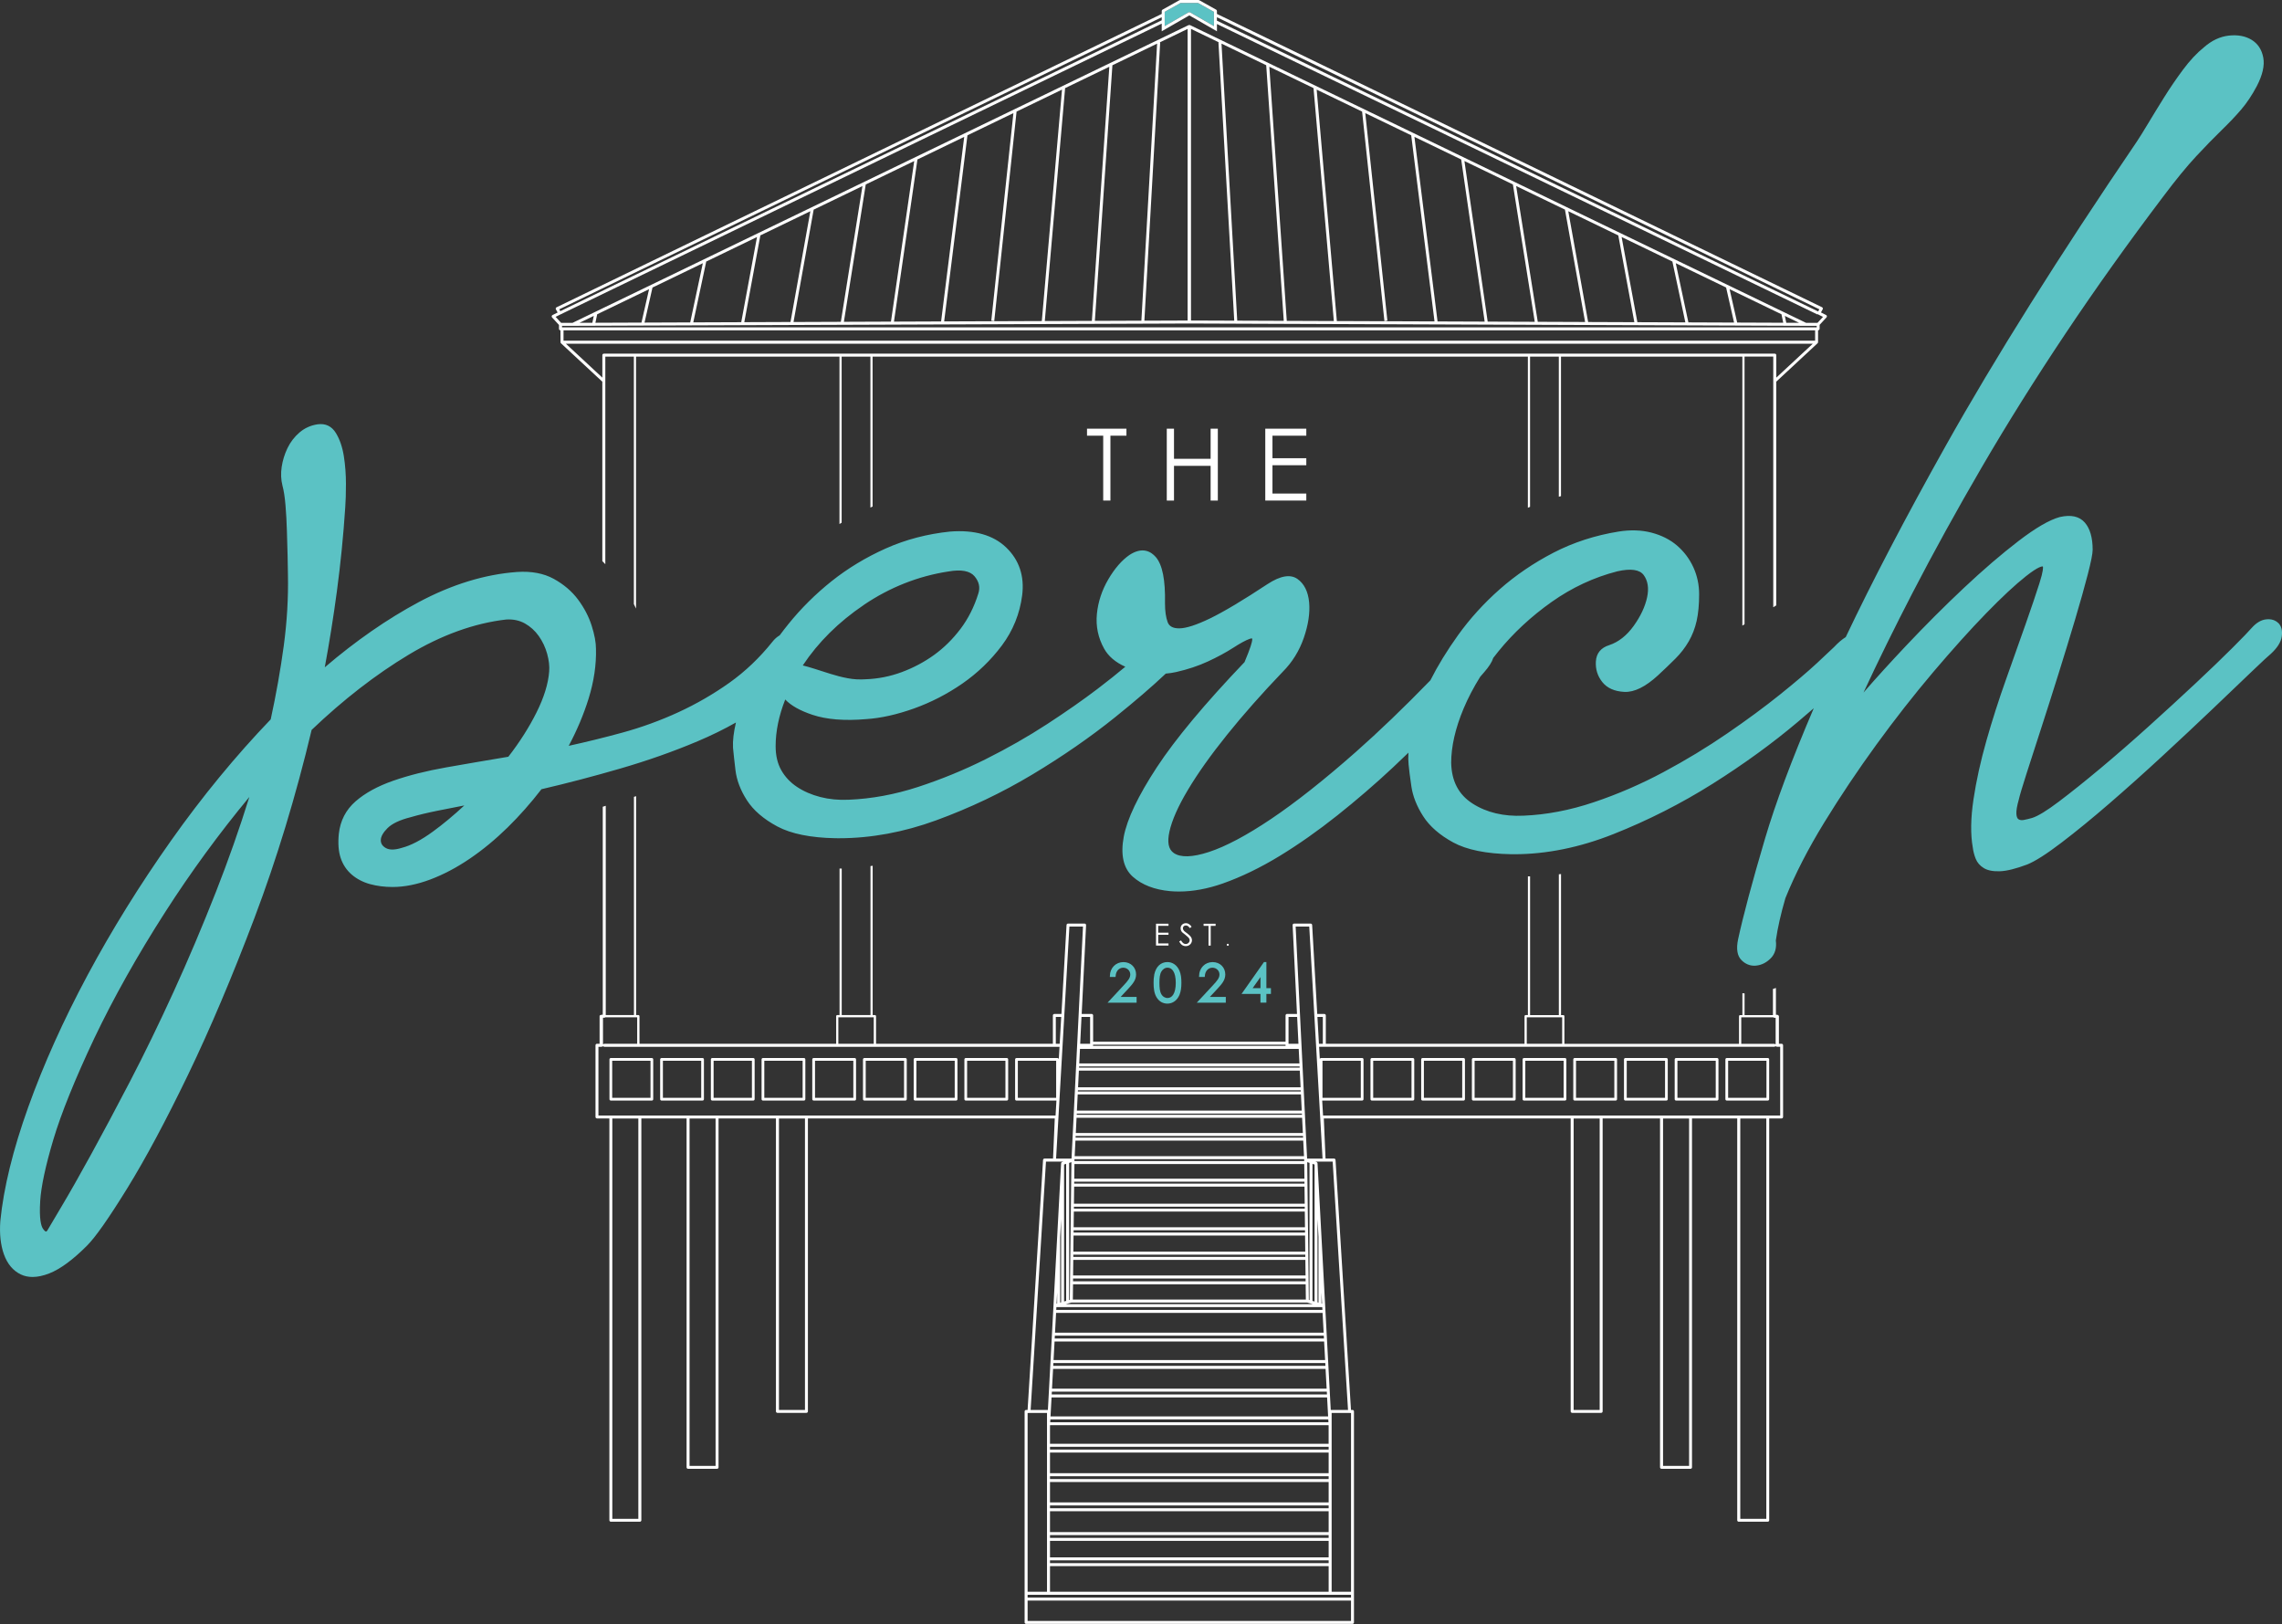 <?xml version="1.0" encoding="UTF-8"?>
<svg xmlns="http://www.w3.org/2000/svg" id="Layer_2" viewBox="0 0 1000 711.59">
  <rect x="0" y="0" width="1000" height="711.59" fill="#333333" stroke="none"/>
  <defs>
    <style>
      .cls-1 {
        stroke: #5bc2c4;
        stroke-miterlimit: 10;
        stroke-width: .95px;
      }

      .cls-1, .cls-2 {
        fill: #5bc2c4;
      }

      .cls-3 {
        fill: #fff;
      }
    </style>
  </defs>
  <g id="Layer_1-2" data-name="Layer_1">
    <g>
      <g>
        <path class="cls-3" d="M476.34,190.91v-3.07h17.28v3.07h-7.02v28.42h-3.16v-28.42h-7.11Z"></path>
        <path class="cls-3" d="M511.3,187.84h3.16v13.2h16.05v-13.2h3.16v31.5h-3.16v-15.22h-16.05v15.22h-3.16v-31.5Z"></path>
        <path class="cls-3" d="M554.46,187.84h17.98v3.07h-14.83v9.87h14.83v3.07h-14.83v12.41h14.83v3.07h-17.98v-31.5Z"></path>
      </g>
      <polygon class="cls-2" points="510.38 5.19 517.32 1.31 525.02 1.31 531.96 5.19 531.96 6.51 531.96 11.44 521.44 5.38 520.91 5.38 510.38 11.44 510.38 6.51 510.38 5.19"></polygon>
      <g>
        <path class="cls-1" d="M492.73,432.11c1.92-2.08,3.04-3.34,3.04-5.13,0-1.9-1.56-3.43-3.55-3.43s-3.62,1.53-3.82,4.05h-1.58c.09-3.2,2.4-5.56,5.47-5.56s5.08,2.2,5.08,4.94c0,2.24-1.33,3.8-3.27,5.91l-4.1,4.4h7.6v1.6h-11.17l6.3-6.78Z"></path>
        <path class="cls-1" d="M506.27,427.18c.64-3.3,2.63-5.15,5.31-5.15,2.06,0,3.87,1.24,4.83,3.48.64,1.47.82,3.16.82,5.13s-.21,3.68-.82,5.15c-.96,2.24-2.77,3.5-4.83,3.5-1.83,0-3.34-.87-4.35-2.54-.96-1.58-1.24-3.59-1.24-6.11,0-1.14.05-2.31.27-3.46ZM508.54,435.93c.71,1.19,1.88,1.85,3.07,1.85,2.38,0,4.1-2.29,4.1-7.12s-1.69-7.12-4.1-7.12c-1.21,0-2.36.71-3.07,1.9-.75,1.26-.94,2.98-.94,5.22s.18,4.01.94,5.27Z"></path>
        <path class="cls-1" d="M531.82,432.11c1.92-2.08,3.04-3.34,3.04-5.13,0-1.9-1.56-3.43-3.55-3.43s-3.62,1.53-3.82,4.05h-1.58c.09-3.2,2.4-5.56,5.47-5.56s5.08,2.2,5.08,4.94c0,2.24-1.33,3.8-3.27,5.91l-4.1,4.4h7.6v1.6h-11.17l6.3-6.78Z"></path>
        <path class="cls-1" d="M554.13,422.03h.34v11.42h1.99v1.6h-1.99v3.82h-1.65v-3.82h-7.85l9.16-13.02ZM552.83,433.46v-6.82l-4.83,6.82h4.83Z"></path>
      </g>
      <g>
        <path class="cls-3" d="M506.58,404.75h5.47v.93h-4.51v3h4.51v.93h-4.51v3.78h4.51v.93h-5.47v-9.58Z"></path>
        <path class="cls-3" d="M521.41,406.68c-.52-.68-.97-1.17-1.76-1.17-.83,0-1.29.59-1.29,1.21,0,.52.31,1.07.85,1.48,1.8,1.33,3.12,2.26,3.12,3.8,0,1.35-1.13,2.58-2.7,2.58-1.32,0-2.19-.73-2.9-2.03l.81-.49c.57,1.05,1.27,1.59,2,1.59,1,0,1.78-.73,1.78-1.63,0-1.05-.99-1.66-3.16-3.42-.45-.36-.81-1.12-.81-1.84,0-1.32,1.03-2.24,2.32-2.24,1.17,0,1.88.71,2.51,1.56l-.77.6Z"></path>
        <path class="cls-3" d="M527.43,405.69v-.93h5.26v.93h-2.14v8.65h-.96v-8.65h-2.16Z"></path>
        <path class="cls-3" d="M538.48,413.99c0,.25-.2.45-.45.45s-.45-.21-.45-.45.2-.45.45-.45.45.2.45.45Z"></path>
      </g>
      <g>
        <path class="cls-3" d="M396.75,463.6h-17.98c-.33,0-.6.27-.6.6v17.44c0,.33.27.6.6.6h17.98c.33,0,.6-.27.6-.6v-17.44c0-.33-.27-.6-.6-.6ZM396.16,481.04h-16.79v-16.24h16.79v16.24Z"></path>
        <path class="cls-3" d="M730.23,463.6h-17.98c-.33,0-.6.27-.6.6v17.44c0,.33.27.6.6.6h17.98c.33,0,.6-.27.6-.6v-17.44c0-.33-.27-.6-.6-.6ZM729.64,481.04h-16.79v-16.24h16.79v16.24Z"></path>
        <path class="cls-3" d="M708.01,463.6h-17.98c-.33,0-.6.27-.6.6v17.44c0,.33.27.6.6.6h17.98c.33,0,.6-.27.6-.6v-17.44c0-.33-.27-.6-.6-.6ZM707.42,481.04h-16.79v-16.24h16.79v16.24Z"></path>
        <path class="cls-3" d="M685.8,463.6h-17.98c-.33,0-.6.27-.6.6v17.44c0,.33.27.6.6.6h17.98c.33,0,.6-.27.6-.6v-17.44c0-.33-.27-.6-.6-.6ZM685.2,481.04h-16.79v-16.24h16.79v16.24Z"></path>
        <path class="cls-3" d="M663.58,463.6h-17.98c-.33,0-.6.27-.6.6v17.44c0,.33.27.6.6.6h17.98c.33,0,.6-.27.6-.6v-17.44c0-.33-.27-.6-.6-.6ZM662.98,481.04h-16.79v-16.24h16.79v16.24Z"></path>
        <path class="cls-3" d="M774.67,463.6h-17.98c-.33,0-.6.27-.6.6v17.44c0,.33.27.6.6.6h17.98c.33,0,.6-.27.6-.6v-17.44c0-.33-.27-.6-.6-.6ZM774.08,481.04h-16.79v-16.24h16.79v16.24Z"></path>
        <path class="cls-3" d="M780.76,457.37h-1.22v-12.09c0-.2-.14-.34-.31-.41-.12-.13-.28-.21-.47-.21h-.53v-11.75c-.43.17-.88.28-1.31.43v11.45h-12.43v-9.51c-.32-.02-.63-.05-.95-.08v9.59h-.99c-.27,0-.49.22-.49.49v12.09h-76.52v-12.09c0-.27-.22-.49-.49-.49h-.99v-61.81c-.32.05-.63.08-.95.12v61.69h-12.61v-60.8c-.32,0-.63.01-.95.01v60.78h-.99c-.27,0-.49.22-.49.49v12.09h-87.08v-12.42c0-.36-.29-.65-.65-.65h-3.11l-2.23-38.98c-.02-.35-.31-.62-.65-.62h-7.26c-.18,0-.35.07-.47.2-.12.13-.19.3-.18.48l1.92,38.91h-4.36c-.36,0-.65.29-.65.65v11.51h-84.33v-11.51c0-.36-.29-.65-.65-.65h-4.36l1.92-38.91c0-.18-.06-.35-.18-.48-.12-.13-.3-.2-.47-.2h-7.26c-.35,0-.63.27-.65.62l-2.23,38.98h-3.11c-.36,0-.65.29-.65.65v12.42h-77.49v-12.09c0-.27-.22-.49-.49-.49h-.99v-65.43c-.32.05-.63.1-.95.15v65.28h-12.61v-64.21c-.32,0-.63,0-.95.01v64.19h-.99c-.27,0-.49.22-.49.49v12.09h-86.19v-12.09c0-.27-.22-.49-.49-.49h-.99v-95.91c-.32.1-.63.2-.95.3v95.61h-12.35v-91.69c-.44.14-.87.28-1.31.42v91.14h-.53c-.12,0-.22.07-.32.13h-.05c-.27,0-.49.22-.49.49v12.09h-1.14c-.36,0-.65.29-.65.65v31.42c0,.36.29.65.65.65h5.43v176.06c0,.36.29.65.65.65h12.71c.36,0,.65-.29.65-.65v-176.06h19.82v152.87c0,.36.29.65.65.65h12.71c.36,0,.65-.29.65-.65v-152.87h25.15v128.36c0,.36.29.65.65.65h12.71c.36,0,.65-.29.65-.65v-128.36h108.18l-.76,17.58h-3.73c-.35,0-.63.27-.65.61l-6.77,109.54h-.66c-.36,0-.65.29-.65.65v92.45c0,.36.29.65.65.65h143.03c.36,0,.65-.29.65-.65v-92.45c0-.36-.29-.65-.65-.65h-.66l-6.77-109.54c-.02-.34-.31-.61-.65-.61h-3.73l-.76-17.58h108.18v128.36c0,.36.29.65.65.65h12.71c.36,0,.65-.29.65-.65v-128.36h25.15v152.87c0,.36.29.65.65.65h12.71c.36,0,.65-.29.65-.65v-152.87h19.82v176.06c0,.36.29.65.65.65h12.71c.36,0,.65-.29.65-.65v-176.06h5.43c.36,0,.65-.29.65-.65v-31.42c0-.36-.29-.65-.65-.65ZM763.04,445.77h14.08c.12.12.28.2.46.2h.53v11.57h-.37v-.16h-14.7v-11.6ZM669.05,445.77h15.51v11.6h-15.51v-11.6ZM579.68,445.6v11.77h-1.7l-.67-11.77h2.38ZM567.77,406.01h5.96l5.83,101.67h-6.77l-5.02-101.67ZM579.43,572.74l.07,1.24h-116.64l.07-1.24h116.51ZM577.36,570.65v-36.47l.42,7.79v28.8l-.42-.12ZM579.09,571.13v-4.78l.26,4.85-.26-.07ZM522.39,684.94h-62.27v-1.24h122.11v1.24h-59.84ZM582.23,686.25v11.22h-122.11v-11.22h122.11ZM522.39,682.4h-62.27v-7.23h122.11v7.23h-59.84ZM522.39,673.86h-62.27v-1.23h122.11v1.23h-59.84ZM522.39,671.32h-62.27v-9.14h122.11v9.14h-59.84ZM522.39,660.88h-62.27v-1.23h122.11v1.23h-59.84ZM522.39,658.33h-62.27v-8.95h122.11v8.95h-59.84ZM522.39,648.07h-62.27v-1.23h122.11v1.23h-59.84ZM522.39,645.53h-62.27v-9.04h122.11v9.04h-59.84ZM522.39,635.18h-62.27v-1.24h122.11v1.24h-59.84ZM522.39,632.63h-62.27v-7.68l.02-.46h122.06l.02.45v7.69h-59.84ZM522.39,623.19h-62.18l.07-1.24h121.79l.07,1.24h-59.74ZM522.39,620.65h-62.04l.45-8.32h120.75l.45,8.32h-59.61ZM522.39,611.02h-61.52l.07-1.23h120.48l.07,1.23h-59.09ZM522.39,608.48h-61.39l.47-8.68h119.41l.47,8.68h-58.95ZM522.39,598.49h-60.85l.07-1.23h119.14l.07,1.23h-58.42ZM522.39,595.95h-60.71l.44-8.14h118.12l.44,8.14h-58.28ZM522.39,586.5h-60.21l.07-1.24h117.85l.07,1.24h-57.78ZM522.39,583.96h-60.07l.47-8.68h116.78l.47,8.68h-57.64ZM463,571.21l.26-4.84v4.77l-.26.07ZM464.57,570.77v-28.79l.42-7.79v36.46l-.42.12ZM469.54,570.74h103.26l2.47.69h-108.2l2.47-.69ZM468.51,569.67v-60.12l1-.32-.71,60.35-.29.08ZM521.27,469.12h48.31l.36,7.31h-97.52l.36-7.31h48.49ZM472.84,467.81l.03-.52h96.62l.03.52h-96.67ZM521.27,477.74h48.73l.03.52h-97.71l.03-.52h48.92ZM521.27,479.56h48.82l.35,7.08h-98.53l.35-7.08h49.01ZM521.27,487.95h49.24l.03.52h-98.71l.03-.52h49.42ZM521.27,489.78h49.33l.33,6.67h-99.5l.33-6.67h49.51ZM521.27,497.76h49.72l.04.72h-99.7l.04-.72h49.91ZM521.27,499.79h49.82l.34,6.81h-100.5l.34-6.81h50.01ZM521.27,507.91h50.22l.02.43h0s0,.41,0,.41h-100.69v-.4s.03-.44.03-.44h50.41ZM521.27,510.06h50.27l.08,6.43h-100.87l.08-6.43h50.45ZM521.27,517.79h50.36v.84s-49.23,0-49.23,0h-51.68v-.84h50.55ZM521.27,519.94h50.38l.09,7.5h-101.13l.09-7.5h50.57ZM521.27,528.75h50.49v.84s-49.36,0-49.36,0h-51.8v-.84h50.68ZM521.27,530.89h50.51l.08,6.88h-101.37l.08-6.88h50.7ZM521.27,539.08h50.61v1s-49.48,0-49.48,0h-51.93v-1h50.8ZM521.27,541.39h50.63l.08,7.07h-101.62l.08-7.07h50.82ZM521.27,549.76h50.73v1s-49.61,0-49.61,0h-52.05v-1h50.93ZM521.27,552.06h50.76l.08,6.83h-101.87l.08-6.83h50.95ZM521.27,560.2h50.86v1.23s-49.73,0-49.73,0h-52.18v-1.23h51.06ZM521.27,562.75h50.89l.08,6.68h-102.11l.08-6.68h51.07ZM572.83,509.23c.38.12.71.23,1.01.32v60.11l-.29-.08-.71-60.35ZM467.2,570.03l-.91.25v-60.02l.91-.29v60.06ZM576.05,551.87v18.42l-.91-.25v-60.06l.11.03s.04.01.07.02l.48.15s.09.03.12.04l.14.04v41.6ZM564.65,445.6h3.77l.58,11.77h-4.35v-11.77ZM479.01,458.02v-.26h84.33v.26c0,.09.02.18.05.26h-84.44c.03-.08.05-.17.05-.26ZM521.27,459.59h47.84l.32,6.39h-96.49l.32-6.39h48.02ZM477.7,445.6v11.77h-4.35l.58-11.77h3.77ZM468.62,406.01h5.96l-5.02,101.67h-6.77l5.83-101.67ZM462.66,445.6h2.38l-.67,11.77h-1.7v-11.77ZM367.37,445.77h15.52v11.6h-15.52v-11.6ZM264.24,445.96h.53c.18,0,.35-.08.46-.2h13.99v11.6h-14.61v.16h-.37v-11.57ZM279.73,665.51h-11.41v-175.41h11.41v175.41ZM313.58,642.31h-11.41v-152.21h11.41v152.21ZM352.75,617.81h-11.41v-127.71h11.41v127.71ZM353.4,488.79h-91.16v-30.11h1.34c.16,0,.29-.07.41-.17h.62v.17h199.68l-.31,5.39c-.06-.26-.29-.46-.57-.46h-17.98c-.33,0-.6.27-.6.6v17.44c0,.33.27.6.6.6h17.51l-.38,6.56h-109.16ZM462.82,464.79v16.24h-16.79v-16.24h16.79ZM458.35,508.99h7.64l-.55.18c-.26.08-.44.32-.45.59l-5.79,108.06h-7.57l6.73-108.82ZM450.31,619.14h.62s.09-.02.13-.03h7.75v78.36h-8.5v-78.33ZM592.03,710.28h-141.72v-8.95h141.72v8.95ZM592.03,700.02h-141.72v-1.23h141.72v1.23ZM591.42,619.14h.62v78.33h-8.5v-78.36h7.75s.09.03.13.03ZM580.25,508.99h3.74l6.73,108.82h-7.57l-5.79-108.06c-.01-.27-.2-.51-.45-.59l-.55-.18h3.89ZM701,617.81h-11.41v-127.71h11.41v127.71ZM740.18,642.31h-11.41v-152.21h11.41v152.21ZM774.02,665.51h-11.41v-175.41h11.41v175.41ZM780.1,488.79h-200.32l-.38-6.56h17.51c.33,0,.6-.27.6-.6v-17.44c0-.33-.27-.6-.6-.6h-17.98c-.28,0-.51.2-.57.47l-.31-5.39h199.68v-.17h.62c.11.09.25.17.41.17h1.34v30.11ZM579.53,481.04v-16.24h16.79v16.24h-16.79Z"></path>
        <path class="cls-3" d="M641.36,463.6h-17.98c-.33,0-.6.27-.6.6v17.44c0,.33.27.6.6.6h17.98c.33,0,.6-.27.6-.6v-17.44c0-.33-.27-.6-.6-.6ZM640.76,481.04h-16.79v-16.24h16.79v16.24Z"></path>
        <path class="cls-3" d="M752.45,463.6h-17.98c-.33,0-.6.27-.6.6v17.44c0,.33.27.6.6.6h17.98c.33,0,.6-.27.6-.6v-17.44c0-.33-.27-.6-.6-.6ZM751.86,481.04h-16.79v-16.24h16.79v16.24Z"></path>
        <path class="cls-3" d="M619.14,463.6h-17.98c-.33,0-.6.27-.6.6v17.44c0,.33.27.6.6.6h17.98c.33,0,.6-.27.6-.6v-17.44c0-.33-.27-.6-.6-.6ZM618.54,481.04h-16.79v-16.24h16.79v16.24Z"></path>
        <path class="cls-3" d="M244.95,142.37v1.72c0,.36.29.65.65.65l.03,5.2c0,.18.08.36.21.48l18.11,16.83v78.62c.44.44.88.89,1.31,1.34v-90.95h12.51v108.44c.34.64.63,1.3.95,1.95v-110.39h89.15v73.35c.32-.19.63-.39.95-.58v-72.77h12.61v66.14c.32-.14.63-.31.95-.45v-65.69h287.16v66.23c.32-.14.63-.28.95-.41v-65.82h12.61v61.4c.32-.09.63-.18.95-.27v-61.13h79.48v117.87c.32-.19.63-.4.95-.6v-117.28h12.59v109.81c.44-.26.87-.53,1.31-.79v-98.04l18.11-16.83c.13-.12.21-.3.21-.48v-5.2h.03c.36,0,.65-.29.65-.65v-1.72l3.03-3.29c.14-.15.2-.36.16-.56-.04-.2-.17-.37-.35-.47l-2.25-1.13.76-1.38c.09-.16.1-.34.05-.51-.05-.17-.18-.31-.34-.39L533.27,6.1v-1.29c0-.24-.13-.46-.33-.57l-7.42-4.15c-.1-.05-.21-.08-.32-.08h-8.04c-.11,0-.22.03-.32.08l-7.42,4.15c-.21.12-.33.33-.33.57v1.29L243.89,134.65c-.16.08-.28.22-.34.39s-.04.36.05.51l.76,1.38-2.25,1.13c-.18.09-.31.26-.35.47-.04.2.02.41.16.56l3.03,3.29ZM778.39,165.47v-9.85c0-.36-.29-.65-.65-.65H264.61c-.36,0-.65.29-.65.65v9.85l-16-14.87h546.44l-16,14.87ZM795.41,149.29H246.94v-4.55h548.47v4.55ZM796.09,143.44H246.29v-.67s4.77,0,4.77,0h0l270.03-1.02s.06-.01.09-.02c.03,0,.06.02.09.02l270.03,1.02h4.8v.67ZM253.93,141.45l6.27-3.03-.62,3.01-5.65.02ZM333.12,103.18l21.99-10.63-8.7,48.54-20.25.08,7.03-37.98h-.07ZM401.94,69.92l20.59-9.95-10.13,80.88-20.66.08,10.28-70.99h-.09ZM435.69,140.66l9.78-91.77,19.91-9.62-8.84,101.41-42.8.16,10.21-81.55,20.14-9.73-9.69,90.96,1.3.14ZM508.17,18.59l12.26-5.92v127.78l-18.95.07,6.92-121.91h-.23ZM500.17,140.52l-20.39.08,7.69-112.01,19.59-9.47-6.89,121.4ZM478.47,140.6l-20.63.08,8.9-102.07,19.38-9.36-7.65,111.36ZM390.43,140.93l-20.63.08,9.58-60.18,21.24-10.27-10.19,70.37ZM368.47,141.02l-20.74.08,8.83-49.24,21.38-10.33-9.47,59.5ZM324.82,141.18l-21.02.08,5.68-26.66,22.25-10.75-6.91,37.33ZM302.47,141.27l-20.03.08,3.49-15.36,22.06-10.66-5.53,25.94ZM281.1,141.35l-20.18.08.77-3.72,22.74-10.99-3.33,14.63ZM540.86,140.51l-18.95-.07V12.66l12.26,5.92h-.23s6.92,121.93,6.92,121.93ZM598.27,49.56l20.14,9.73,10.21,81.55-42.8-.16-8.84-101.41,19.91,9.62,9.78,91.77,1.3-.14-9.69-90.96ZM650.6,140.93l-20.65-.08-10.13-80.88,20.59,9.95h-.09s10.28,71.01,10.28,71.01ZM716.19,141.18l-20.25-.08-8.7-48.54,21.99,10.63h-.07s7.03,37.99,7.03,37.99ZM759.9,141.34l-20.03-.08-5.53-25.94,22.06,10.66,3.49,15.36ZM757.92,126.71l22.74,10.99.77,3.72-20.18-.08-3.33-14.63ZM738.54,141.26l-21.02-.08-6.91-37.33,22.25,10.75,5.68,26.66ZM694.61,141.09l-20.74-.08-9.47-59.5,21.38,10.33,8.83,49.24ZM672.55,141.01l-20.63-.08-10.19-70.37,21.24,10.26,9.58,60.18ZM584.51,140.68l-20.63-.08-7.65-111.36,19.37,9.36,8.9,102.07ZM562.56,140.59l-20.39-.08-6.89-121.4,19.59,9.47,7.69,112.01ZM782.14,138.42l6.27,3.03-5.65-.02-.62-3.01ZM533.27,7.55l263.99,127.97-.53.96L533.27,9.06v-1.5ZM510.38,6.51v-1.32l6.94-3.88h7.7l6.94,3.88v6.25l-10.52-6.06h-.54l-10.52,6.06v-4.93ZM509.08,7.55v1.34l-263.54,127.46-.46-.83L509.08,7.55ZM245.55,137.8L509.08,10.35v3.36l12.1-6.97,12.1,6.97v-3.19l263.18,127.29.1-.21c.06.09.14.16.23.21l2.08,1.04-2.42,2.62h-5.01L521.55,11.03c-.12-.06-.25-.06-.38-.05-.13-.02-.26-.01-.38.05L250.9,141.46h-5.01l-2.42-2.62,2.08-1.04Z"></path>
        <path class="cls-3" d="M307.87,463.6h-17.98c-.33,0-.6.27-.6.6v17.44c0,.33.27.6.6.6h17.98c.33,0,.6-.27.6-.6v-17.44c0-.33-.27-.6-.6-.6ZM307.28,481.04h-16.79v-16.24h16.79v16.24Z"></path>
        <path class="cls-3" d="M285.65,463.6h-17.98c-.33,0-.6.27-.6.6v17.44c0,.33.27.6.6.6h17.98c.33,0,.6-.27.6-.6v-17.44c0-.33-.27-.6-.6-.6ZM285.06,481.04h-16.79v-16.24h16.79v16.24Z"></path>
        <path class="cls-3" d="M352.31,463.6h-17.98c-.33,0-.6.27-.6.6v17.44c0,.33.27.6.6.6h17.98c.33,0,.6-.27.6-.6v-17.44c0-.33-.27-.6-.6-.6ZM351.72,481.04h-16.79v-16.24h16.79v16.24Z"></path>
        <path class="cls-3" d="M330.09,463.6h-17.98c-.33,0-.6.27-.6.6v17.44c0,.33.27.6.6.6h17.98c.33,0,.6-.27.6-.6v-17.44c0-.33-.27-.6-.6-.6ZM329.5,481.04h-16.79v-16.24h16.79v16.24Z"></path>
        <path class="cls-3" d="M374.53,463.6h-17.98c-.33,0-.6.27-.6.6v17.44c0,.33.27.6.6.6h17.98c.33,0,.6-.27.6-.6v-17.44c0-.33-.27-.6-.6-.6ZM373.94,481.04h-16.79v-16.24h16.79v16.24Z"></path>
        <path class="cls-3" d="M441.19,463.6h-17.98c-.33,0-.6.27-.6.6v17.44c0,.33.27.6.6.6h17.98c.33,0,.6-.27.6-.6v-17.44c0-.33-.27-.6-.6-.6ZM440.59,481.04h-16.79v-16.24h16.79v16.24Z"></path>
        <path class="cls-3" d="M418.97,463.6h-17.98c-.33,0-.6.27-.6.6v17.44c0,.33.27.6.6.6h17.98c.33,0,.6-.27.6-.6v-17.44c0-.33-.27-.6-.6-.6ZM418.37,481.04h-16.79v-16.24h16.79v16.24Z"></path>
      </g>
      <path class="cls-2" d="M998.4,273.03c-1.33-1.32-3.13-1.88-5.35-1.64-2.16.23-4.27,1.46-6.27,3.69-1.2,1.4-4.06,4.36-8.5,8.8-4.42,4.42-9.86,9.65-16.15,15.54-6.32,5.92-13.2,12.23-20.44,18.76-7.29,6.58-14.42,12.78-21.19,18.44-6.77,5.66-12.92,10.58-18.27,14.62-5.28,3.99-9.24,6.4-11.75,7.17-1.37.39-2.62.69-3.72.89-.89.16-1.61.06-2.23-.33-.53-.33-.84-1.1-.92-2.31-.1-1.39.25-3.49,1.05-6.29.4-1.79,1.49-5.46,3.33-11.21,1.83-5.69,3.97-12.31,6.41-19.84,2.37-7.29,4.93-15.36,7.63-23.97,2.62-8.38,5.09-16.44,7.33-23.97,2.22-7.46,4.07-14.04,5.5-19.57,1.46-5.64,2.17-9.21,2.17-10.92,0-5.3-1.16-9.31-3.44-11.92-2.37-2.71-6.02-3.53-10.85-2.44h-.04c-4.63,1.27-10.58,4.72-18.19,10.55-7.43,5.7-15.47,12.6-23.88,20.51-8.37,7.86-16.96,16.45-25.52,25.52-6.71,7.11-12.91,13.93-18.49,20.35,6.4-13.81,13.64-28.52,21.56-43.83,9.13-17.64,19.34-36.16,30.35-55.05,11.01-18.89,23.32-38.54,36.59-58.4,13.23-19.8,27.65-40.01,42.85-60.08,5.44-7.26,10.3-13.19,14.43-17.62,4.13-4.43,7.87-8.27,11.11-11.41,3.28-3.18,6.18-6.23,8.61-9.07,2.47-2.88,4.77-6.33,6.84-10.25,2.53-4.85,3.49-9.07,2.84-12.52-.66-3.52-2.4-6.15-5.18-7.82-2.72-1.63-6.05-2.24-9.91-1.81-3.85.43-7.52,2.15-10.87,5.09-3.11,2.49-6.2,5.79-9.17,9.79-2.95,3.97-5.74,8.04-8.28,12.12-2.49,3.98-4.85,7.83-7.03,11.46-2.11,3.51-3.79,6.22-5.01,8.04-34.04,50.05-62.24,94.95-83.82,133.44-17.4,31.04-32.04,59.07-43.7,83.62-1.62.99-3.32,2.44-5.13,4.37-.8.8-3.3,3.15-7.45,7-4.16,3.86-9.64,8.51-16.28,13.84-6.65,5.34-14.43,11.08-23.14,17.05-8.68,5.96-18.04,11.64-27.84,16.88-9.78,5.24-20.05,9.69-30.53,13.21-10.45,3.52-20.83,5.5-30.87,5.9-8.71.4-16.22-1.4-22.33-5.34-6.08-3.92-9.14-9.76-9.33-17.81,0-7.16,1.82-15.15,5.42-23.74,1.98-4.73,4.44-9.4,7.31-13.99.57-.65,1.13-1.29,1.68-1.93,2.14-2.44,3.46-4.52,4.03-6.32.73-.96,1.48-1.92,2.25-2.86,6.53-8.04,14.37-15.32,23.31-21.65,8.91-6.31,18.61-10.83,28.81-13.43,5.88-1.33,9.76-.78,11.54,1.62,1.85,2.51,2.36,5.79,1.51,9.76-.88,4.12-2.88,8.37-5.94,12.61-3.02,4.19-6.61,7-10.65,8.35-3.66,1.14-5.63,3.54-5.86,7.11-.22,3.38.72,6.43,2.8,9.05,2.1,2.66,5.37,4.12,9.7,4.33,4.32.21,9.27-2.23,14.74-7.27,2.82-2.61,5.39-5.08,7.66-7.35,2.29-2.29,4.24-4.82,5.8-7.52,1.56-2.7,2.73-5.72,3.46-8.97.72-3.21,1.09-7.14,1.09-11.65,0-4.18-.85-8.17-2.53-11.84-1.68-3.66-4.07-6.85-7.11-9.48-3.05-2.63-6.83-4.54-11.22-5.69-4.38-1.15-9.24-1.31-14.43-.48h0c-10.23,1.64-19.82,4.75-28.52,9.25-8.68,4.49-16.6,9.88-23.54,16-6.93,6.11-13.09,12.89-18.3,20.15-4.8,6.69-8.87,13.34-12.12,19.78-11.5,11.84-22.42,22.34-32.6,31.33-13.84,12.22-26.33,22.1-37.13,29.37-10.76,7.24-19.97,12.13-27.38,14.54-7.2,2.34-12.36,2.48-15.34.43-2.32-1.6-2.94-4.68-1.9-9.39,1.09-4.96,3.82-11.13,8.13-18.33,4.33-7.26,10.11-15.38,17.17-24.15,7.04-8.76,15.24-18.03,24.35-27.54,4.15-4.15,7.26-9.15,9.23-14.86,1.97-5.7,2.75-10.92,2.34-15.51-.43-4.75-2.16-8.21-5.13-10.31-3.09-2.17-7.5-1.41-13.13,2.27-10.72,7.08-19.2,12.14-25.22,15.05-5.94,2.87-10.47,4.33-13.47,4.33-2.74,0-4.39-.89-5.06-2.73-.77-2.11-1.16-4.87-1.16-8.21.2-10.31-1.12-16.95-4.05-20.32-2.13-2.44-5.84-4.59-11.49-.92-3.36,2.31-6.48,5.9-9.29,10.68-2.81,4.79-4.49,9.9-5.01,15.19-.53,5.36.54,10.48,3.17,15.21,1.85,3.33,4.96,5.98,9.28,7.92-3.37,2.85-7.41,6.08-12.07,9.63-6.33,4.82-13.81,10.05-22.22,15.53-8.4,5.47-17.46,10.63-26.92,15.36-9.47,4.74-19.44,8.83-29.63,12.16-10.15,3.31-20.38,5.2-30.42,5.6-4.36.2-8.53-.2-12.39-1.19-3.84-.99-7.29-2.48-10.24-4.45-2.92-1.94-5.23-4.4-6.87-7.31-1.64-2.89-2.47-6.43-2.47-10.52,0-6.51,1.42-13.39,4.21-20.45,2.5,2.65,6.5,4.9,11.93,6.71,6.2,2.07,14.14,2.7,23.56,1.88,6.37-.41,13.39-1.97,20.86-4.63,7.46-2.66,14.62-6.34,21.28-10.95,6.67-4.62,12.49-10.24,17.32-16.7,4.86-6.51,7.84-13.9,8.88-21.97,1.05-8.41-1.3-15.46-7-20.95-5.67-5.46-13.93-7.8-24.54-6.98h-.02c-10.03,1.03-19.52,3.52-28.22,7.41-8.67,3.88-16.65,8.7-23.71,14.32-7.04,5.62-13.41,11.93-18.92,18.77-1.34,1.66-2.63,3.32-3.86,4.98-1.18.68-2.24,1.62-3.16,2.8-5.61,7.02-11.97,13.07-18.88,17.98-6.93,4.92-14.42,9.26-22.28,12.88-7.87,3.63-16.14,6.64-24.57,8.95-7.79,2.13-15.7,4.08-23.55,5.8,3.61-6.76,6.53-13.69,8.69-20.62,2.36-7.59,3.45-14.99,3.25-21.96,0-2.73-.63-6.11-1.88-10.05-1.25-3.95-3.25-7.79-5.94-11.42-2.72-3.66-6.31-6.72-10.68-9.12-4.42-2.42-9.83-3.43-16.09-3.01-14.11,1.03-28.62,5.48-43.11,13.23-13.75,7.36-27.58,16.96-41.14,28.55,2.02-10.88,3.8-22.05,5.3-33.23,1.62-12.08,2.86-24.47,3.67-36.83.2-2.69.31-6.16.31-10.3s-.31-8.31-.93-12.21c-.63-3.97-1.8-7.37-3.49-10.12-1.84-2.98-4.51-4.26-7.96-3.8h-.01c-3.02.44-5.7,1.64-7.96,3.58-2.23,1.91-4,4.22-5.28,6.87-1.26,2.63-2.11,5.39-2.53,8.21-.43,2.85-.32,5.6.33,8.18.59,2.18,1.05,5.1,1.34,8.68.3,3.58.5,7.31.61,11.09.1,3.77.2,7.43.31,10.99.1,3.63.15,6.37.15,8.38.2,10.08-.41,20.5-1.82,30.99-1.41,10.45-3.34,21.33-5.73,32.32-15.35,15.98-30.05,33.86-43.7,53.17-13.68,19.35-25.97,39.15-36.53,58.85-10.56,19.7-19.31,39.15-26,57.81-6.71,18.7-10.83,35.51-12.26,50-.41,5.6.12,10.5,1.58,14.59,1.51,4.19,3.98,7.15,7.35,8.78,1.56.75,3.29,1.13,5.19,1.13,2.23,0,4.68-.52,7.33-1.56,4.78-1.87,10.33-5.94,16.5-12.12,3.75-3.75,9.53-11.99,17.69-25.2,8.02-12.99,16.96-29.7,26.6-49.68,9.63-19.97,19.45-43.15,29.18-68.9,9.7-25.66,18.11-53.33,25-82.25,13.86-13.23,28.16-24.32,42.51-32.94,14.36-8.63,28.76-13.83,42.75-15.43,3.05-.19,5.8.39,8.17,1.71,2.41,1.35,4.46,3.21,6.1,5.52,1.66,2.34,2.89,4.96,3.68,7.79.78,2.83,1.07,5.44.88,7.77-.4,5.35-2.27,11.39-5.55,17.95-3.26,6.52-7.41,13.05-12.34,19.39-10,1.67-18.92,3.2-27.26,4.67-8.65,1.53-16.45,3.49-23.19,5.84-6.8,2.37-12.35,5.41-16.49,9.03-4.24,3.7-6.71,8.48-7.34,14.2-.42,4.18-.15,7.75.81,10.62.97,2.9,2.6,5.35,4.86,7.29,2.23,1.91,4.92,3.31,8,4.16,3.03.83,6.35,1.26,9.87,1.26,5.18,0,10.73-1.1,16.51-3.27,5.73-2.15,11.55-5.21,17.29-9.11,5.71-3.87,11.29-8.48,16.61-13.69,5.2-5.1,10.19-10.74,14.84-16.77,11.28-2.62,22.94-5.68,34.66-9.09,11.88-3.45,23.27-7.47,33.83-11.94,5.96-2.52,11.55-5.27,16.74-8.2-1.01,4.28-1.45,7.99-1.28,11.07.2,2.2.55,5.41,1.07,9.79.52,4.39,2.21,8.84,5.03,13.22,2.83,4.39,7.31,8.25,13.33,11.47,6.01,3.21,14.57,4.95,25.46,5.15.52,0,1.05.01,1.57.01,14,0,28.31-2.64,42.57-7.85,14.71-5.37,28.89-12.13,42.13-20.07,13.21-7.93,25.41-16.37,36.27-25.1,8.8-7.07,16.24-13.48,22.21-19.12,1.54-.13,3.06-.35,4.56-.69,5.03-1.13,9.72-2.69,13.93-4.64,4.19-1.94,7.92-3.96,11.1-6.01,3.09-1.99,5.49-3.29,7.13-3.87.83-.29,1.1-.19,1.11-.19h0s.09.15.06.6c-.07.97-.71,3.45-3.37,9.76-17.39,18.21-30.32,33.72-38.44,46.1-8.17,12.46-13.05,22.7-14.49,30.41-1.48,7.94-.15,13.84,3.96,17.52,4,3.58,9.53,5.72,16.43,6.34,1.27.11,2.55.16,3.85.16,6.11,0,12.58-1.2,19.29-3.57,8.06-2.86,16.38-6.89,24.75-11.99,8.33-5.08,16.83-11.06,25.28-17.77,8.43-6.71,16.62-13.76,24.32-20.96,2.33-2.17,4.61-4.36,6.87-6.55-.11,1.88-.09,3.61.07,5.17.2,2.24.6,5.4,1.23,9.67.63,4.28,2.37,8.67,5.18,13.04,2.82,4.39,7.25,8.25,13.16,11.46,5.91,3.22,14.43,4.95,25.32,5.15.47,0,.95.01,1.42.01,14.06,0,28.64-2.95,43.35-8.78,15.15-6,29.78-13.42,43.5-22.05,13.7-8.63,26.32-17.79,37.5-27.24,2.4-2.03,4.69-3.99,6.89-5.9-9.57,22.35-16.76,41.56-21.39,57.24-5.57,18.84-9.53,33.65-11.77,44.02-.88,4.18-.38,7.25,1.48,9.11,1.63,1.63,3.52,2.45,5.62,2.45.26,0,.52-.01.79-.04,2.35-.23,4.5-1.29,6.38-3.18,1.92-1.92,2.69-4.56,2.27-7.84.41-2.85.97-5.8,1.65-8.8.7-3.12,1.57-6.44,2.55-9.77,4.24-10.5,9.97-21.64,17.02-33.13,7.05-11.49,14.74-22.97,22.85-34.12,8.07-11.1,16.42-21.76,24.83-31.69,8.39-9.9,16.17-18.56,23.15-25.74,6.96-7.16,12.88-12.68,17.61-16.4,5.52-4.35,7.06-4.31,7.37-4.22.1.36.24,1.88-1.55,7.46-1.51,4.74-3.56,10.79-6.09,17.98-2.55,7.22-5.39,15.26-8.54,24.11-3.13,8.78-6.02,17.79-8.57,26.77-2.54,8.93-4.45,17.59-5.67,25.76-1.23,8.22-1.33,15.3-.31,21.01.21,1.69.64,3.36,1.28,4.97.69,1.72,1.9,3.11,3.6,4.12,1.7,1.02,4.01,1.47,7.09,1.36,2.95-.11,6.95-1.11,11.92-2.97,3.56-1.46,8.48-4.6,15.02-9.59,6.43-4.9,13.48-10.66,20.95-17.13,7.5-6.48,15.31-13.47,23.22-20.78,7.9-7.3,15.3-14.23,21.99-20.61,6.71-6.41,12.41-11.85,17.09-16.33,4.73-4.52,7.5-7.1,8.53-7.92,2.8-2.59,4.39-5.14,4.72-7.59.35-2.53-.16-4.5-1.49-5.84ZM378.55,265.04c11.43-7.72,23.93-12.64,37.15-14.65h.02c5.51-.95,9.32-.24,11.32,2.11,2.02,2.4,2.56,4.89,1.65,7.65-1.79,5.76-4.41,10.95-7.79,15.42-3.39,4.48-7.28,8.32-11.55,11.4-4.29,3.09-9.04,5.62-14.12,7.51-5.07,1.89-10.36,2.95-15.76,3.15-2.76.2-5.45.05-7.99-.44-2.59-.49-5.17-1.15-7.67-1.95-2.31-.73-4.48-1.43-6.53-2.08l-.64-.2c-1.72-.55-3.35-1.01-4.85-1.38,6.73-10.15,15.73-19.07,26.77-26.52ZM17.61,526.32c.4-6.41,2.34-15.48,5.76-26.95,3.44-11.52,9.48-26.47,17.95-44.42,8.48-17.77,18.94-36.38,31.07-55.29,11.26-17.55,23.66-34.51,36.88-50.45-4.32,13.87-9.23,27.81-14.61,41.5-5.95,15.15-12.21,29.92-18.6,43.9-6.38,13.97-12.79,27.15-19.05,39.18-6.23,11.96-11.97,22.73-17.08,32.03-5.06,9.21-9.36,16.8-12.8,22.56-3.47,5.83-5.57,9.36-6.39,10.8-.22.3-.43.47-.57.47h0c-.23,0-.71-.33-1.34-1.25-.82-1.2-1.7-4.27-1.21-12.07ZM203.46,352.94c-4.63,4.31-9.23,8.14-13.7,11.4-5.17,3.78-9.78,6.19-13.71,7.17l-.05.02c-2.98.93-5.3.96-6.88.08-1.52-.84-2.25-1.97-2.25-3.44,0-1.56.98-3.34,2.92-5.28,2-2,5.39-3.61,10.12-4.8,3.44-1.01,7.47-1.98,11.97-2.88,3.64-.73,7.49-1.49,11.58-2.28Z"></path>
    </g>
  </g>
</svg>
